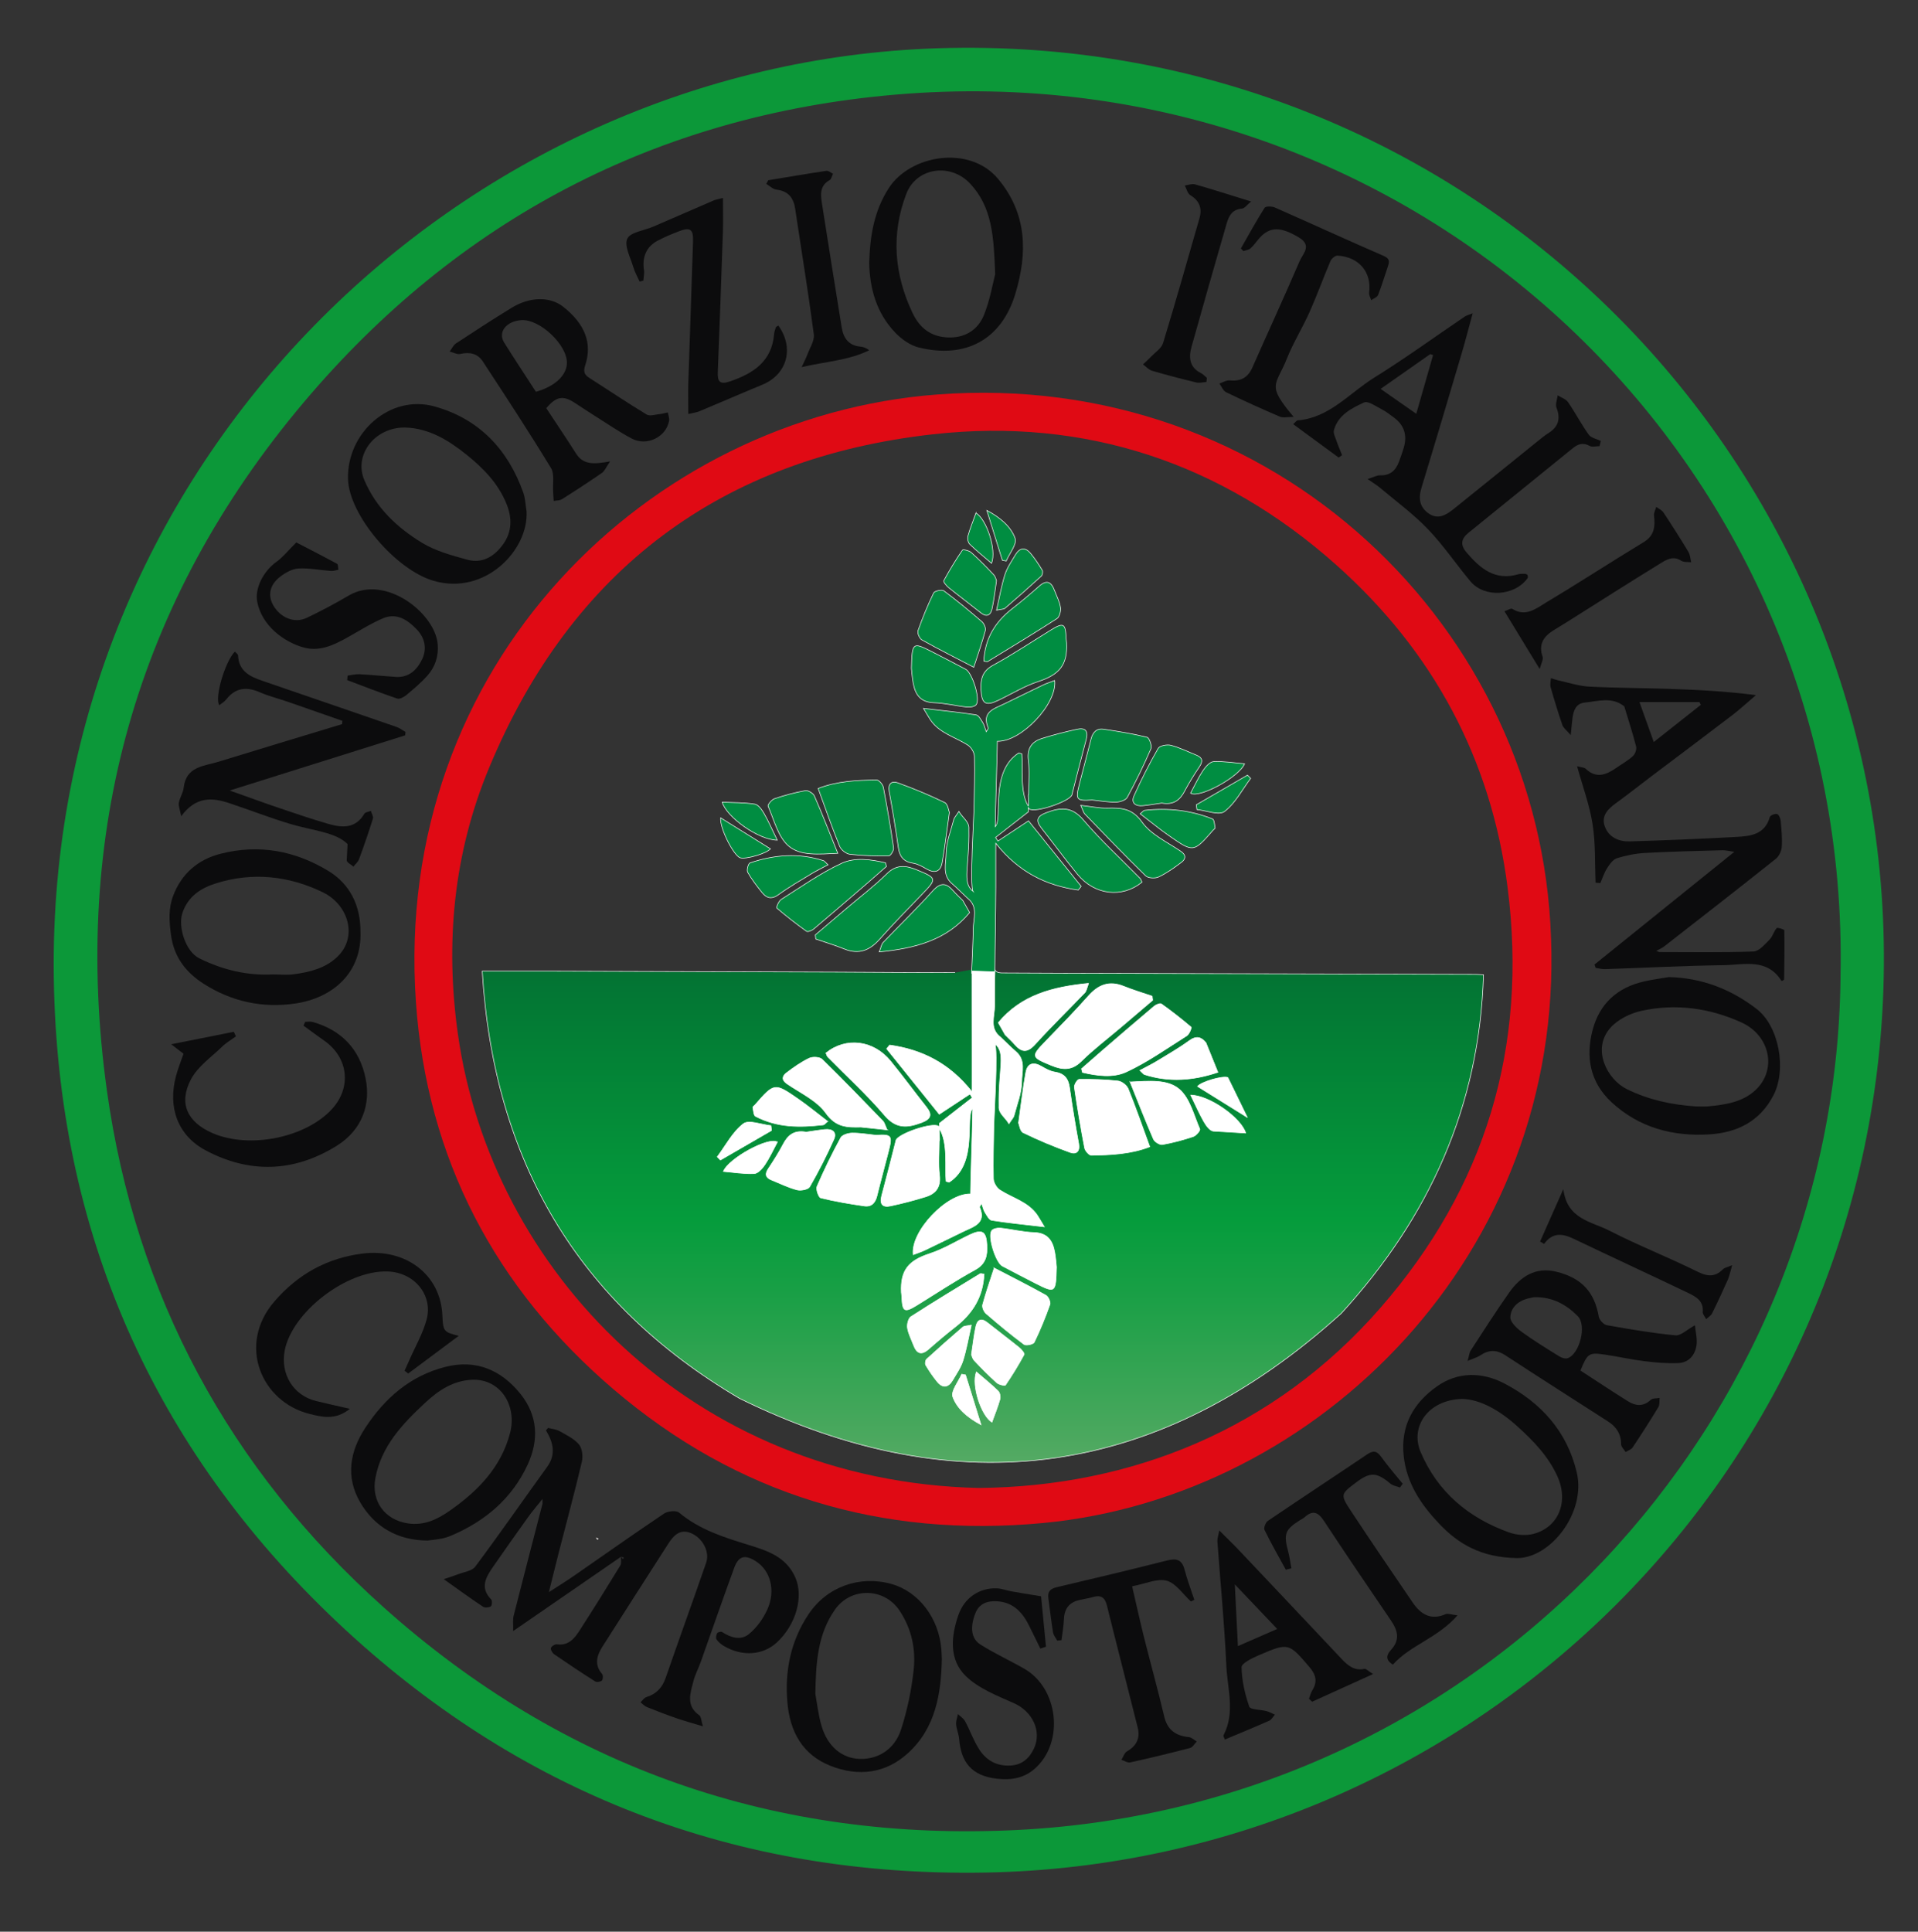 <svg xmlns="http://www.w3.org/2000/svg" xmlns:xlink="http://www.w3.org/1999/xlink" id="Livello_1" data-name="Livello 1" viewBox="0 0 836 841.89"><rect x="0" y="0" width="836" height="841.89" fill="#333333" stroke="none"/><defs><style>      .cls-1 {        fill: #e00a14;      }      .cls-2 {        fill: #0c0c0d;      }      .cls-3 {        fill: #edeae9;      }      .cls-4 {        fill: #fff;      }      .cls-5, .cls-6 {        fill: none;      }      .cls-7 {        clip-path: url(#clippath-1);      }      .cls-8 {        fill: #0c9839;      }      .cls-9 {        fill: #d9da0f;      }      .cls-10 {        clip-path: url(#clippath-3);      }      .cls-11 {        fill: url(#Sfumatura_senza_nome);      }      .cls-12 {        fill: #008d41;      }      .cls-13 {        clip-path: url(#clippath-2);      }      .cls-14 {        clip-path: url(#clippath);      }      .cls-6 {        stroke: #fff;        stroke-miterlimit: 10;        stroke-width: .25px;      }    </style><clipPath id="clippath"><rect class="cls-5" width="836" height="841.89"></rect></clipPath><clipPath id="clippath-1"><path class="cls-5" d="M416.33,423.91c-17.3.01-34.61-.17-51.91-.23-41.27-.15-82.55-.29-123.82-.41-9.76-.03-19.52,0-30.4,0,4.99,82.32,41.37,144.55,112.13,186.21,95.83,47.13,183.22,34.47,262.29-37.05,38.22-41.76,60.29-90.23,61.99-147.58-1.7-.08-2.68-.17-3.66-.18-52.94-.15-105.88-.29-158.82-.44-15.31-.04-30.62-.08-45.93-.17-.18,0-.36,0-.54,0-2.15.01-4.42.02-4.4-3.3l-16.93,3.16Z"></path></clipPath><linearGradient id="Sfumatura_senza_nome" data-name="Sfumatura senza nome" x1="0" y1="841.89" x2="1" y2="841.89" gradientTransform="translate(182813.82 637.36) rotate(-90) scale(216.64 -216.64)" gradientUnits="userSpaceOnUse"><stop offset="0" stop-color="#55aa64"></stop><stop offset=".06" stop-color="#4aa85e"></stop><stop offset=".35" stop-color="#189f45"></stop><stop offset=".49" stop-color="#059c3c"></stop><stop offset=".86" stop-color="#037e35"></stop><stop offset="1" stop-color="#037233"></stop></linearGradient><clipPath id="clippath-2"><rect class="cls-5" width="836" height="841.89"></rect></clipPath><clipPath id="clippath-3"><rect class="cls-5" width="836" height="841.89"></rect></clipPath></defs><g class="cls-14"><path class="cls-2" d="M270.66,678.49c-15.17,10.45-30.34,20.9-47,32.38.08-3.24-.19-5.05.22-6.68,4.12-16.23,8.35-32.44,12.54-48.65.11-.43.02-.92.02-2.24-2.37,2.98-4.39,5.3-6.17,7.79-5.2,7.25-10.34,14.53-15.42,21.86-3.12,4.49-5.73,9.05-.77,14.12.52.53.38,2.7-.12,3.02-.87.54-2.61.71-3.41.18-5.37-3.58-10.59-7.38-17.12-12.02,2.6-.89,4.33-1.4,5.99-2.06,2.66-1.06,6.29-1.46,7.77-3.45,10.67-14.31,20.84-28.98,31.3-43.45,3.89-5.38,2.71-10.58-.54-15.91.32-.35.64-.7.96-1.05,1.66.44,3.49.57,4.94,1.38,3.01,1.7,6.38,3.29,8.51,5.84,1.43,1.71,1.8,5.18,1.25,7.53-3.07,13.06-6.59,26.01-9.92,39.01-1.4,5.43-2.72,10.89-4.45,17.8,4.29-2.78,7.53-4.76,10.66-6.92,13.16-9.11,26.21-18.37,39.5-27.29,1.64-1.1,5.31-1.5,6.56-.46,8.9,7.44,19.58,10.8,30.32,14.1,8.31,2.56,16.39,5.17,20.37,14.15,3.68,8.32.45,20.47-8.03,28.34-6.05,5.61-15.07,6.27-23.08,1.57-1.24-.73-2.43-1.74-3.24-2.91-.41-.59-.13-1.96.31-2.69.27-.46,1.69-.8,2.14-.5,3.74,2.48,8.14,3.76,11.58.98,3.42-2.76,6.3-6.75,8.13-10.79,3.74-8.26,1.36-16.88-4.85-20.93-4.8-3.12-7.63-2.54-9.56,2.69-5.03,13.66-9.75,27.44-14.64,41.16-.99,2.79-2.45,5.46-3.17,8.31-1.32,5.23-3.4,10.69,2.55,14.86.86.6.86,2.44,1.6,4.82-4.6-1.39-8.05-2.32-11.42-3.49-4.36-1.51-8.68-3.16-12.96-4.88-1.06-.43-1.9-1.38-2.84-2.09.85-.78,1.58-1.97,2.57-2.28,4.33-1.34,6.92-4.09,8.41-8.38,5.8-16.76,11.85-33.44,17.65-50.2,1.63-4.72-1.47-10.78-6.72-12.93-4.61-1.89-7.45.99-9.77,4.62-9.56,14.96-19.2,29.87-28.7,44.86-2.42,3.82-3.74,7.85-.17,11.95.49.56.43,2.34-.08,2.85-.57.58-2.25.83-2.93.41-6.04-3.83-11.99-7.79-17.88-11.85-.79-.54-1.63-2-1.42-2.73.22-.75,1.78-1.72,2.61-1.6,5.09.71,7.68-2.59,9.95-6.12,6.01-9.34,11.89-18.75,17.68-28.23.6-.98.22-2.56.3-3.85.27.34.55.67.83,1,.15-.2.31-.39.46-.59l-1.31-.36Z"></path><path class="cls-2" d="M723.22,414.93c13.7,0,27.42.26,41.1-.24,2.41-.09,4.92-3.13,6.99-5.2,1.35-1.35,1.82-3.56,3.11-5,.35-.39,3.29.59,3.3.97.15,7.12.03,14.25-.07,21.38,0,.21-.48.41-.74.61-.17-.01-.43.04-.48-.04-6.28-9.92-16.25-6.89-25.09-6.76-17.28.25-34.56,1.15-51.84,1.73-1.32.04-2.66-.36-3.99-.55-.18-.48-.35-.96-.53-1.44,20.02-16.14,40.05-32.28,60.96-49.14-2.49-.34-3.85-.73-5.21-.69-11.24.32-22.48.56-33.7,1.18-4.15.23-8.35,1.07-12.31,2.32-1.73.55-3.18,2.67-4.27,4.39-1.25,1.96-1.95,4.26-2.9,6.41l-2.07-.15c-.37-8.52,0-17.16-1.32-25.53-1.3-8.3-4.29-16.33-6.75-25.23,1.93.53,3.12.5,3.73,1.08,4.67,4.49,9.04,2.63,13.43-.42,2.4-1.67,5-3.1,7.14-5.05.98-.89,1.74-2.94,1.43-4.17-1.46-5.77-3.32-11.44-5.04-17.15-.05-.16-.08-.36-.2-.45-5.34-4.22-11.33-2.16-17.1-1.6-3.86.37-4.96,3.42-5.39,6.76-.25,1.92-.4,3.84-.76,7.43-1.89-2.2-3.21-3.11-3.63-4.32-1.88-5.47-3.57-11.01-5.15-16.58-.34-1.2.06-2.62.13-3.94,1.12.35,2.23.78,3.37,1.03,4.42.96,8.82,2.43,13.28,2.67,11.59.61,23.22.59,34.83.98,12.37.42,24.74,1.03,37.88,2.74-3.52,2.99-6.91,6.14-10.57,8.93-11.72,8.96-23.54,17.79-35.31,26.68-5.01,3.79-9.93,7.71-15.02,11.38-3.62,2.61-6.68,5.64-4.94,10.32,1.74,4.68,6.1,6.57,10.8,6.44,15.5-.46,31.01-1.11,46.5-1.95,6.17-.34,12.45-1.02,14.58-8.65.21-.75,2.23-1.57,3.17-1.34.74.18,1.48,1.88,1.58,2.96.35,3.79.73,7.63.47,11.4-.12,1.81-1.21,4.07-2.61,5.19-16.13,12.84-32.39,25.5-48.65,38.17-1.01.79-2.26,1.27-3.4,1.9.42.19.84.37,1.26.56M714.59,305.98c2.22,6.2,4.09,11.4,6.24,17.41,7.6-6,14.05-11.09,20.5-16.19-.2-.41-.4-.81-.6-1.22h-26.15Z"></path><path class="cls-2" d="M697.23,194.44c-1.47,0-3.23.52-4.35-.1-2.83-1.56-5.05-.86-7.27.94-15.2,12.32-30.4,24.64-45.59,36.96-3.11,2.52-3.65,5.16-.85,8.47,5.99,7.05,12.48,12.56,22.67,9.56.92-.27,1.95-.18,2.93-.18.3,0,.6.23.99.39.06.43.36,1.07.16,1.36-5.55,7.97-18.86,8.88-25,1.53-6.28-7.52-11.8-15.74-18.56-22.78-6.35-6.62-13.87-12.12-20.92-18.06-1.32-1.11-2.83-2-5.34-3.75,2.6-.81,4.03-1.67,5.43-1.62,4.33.15,6.77-2.07,8.2-5.82.77-2.01,1.47-4.04,2.09-6.1q2.52-8.33-4.35-13.32c-1.61-1.17-3.17-2.48-4.93-3.37-2.62-1.32-6.17-3.98-7.98-3.14-5.45,2.5-11.29,5.42-13.13,12.02-.37,1.33.55,3.09,1.06,4.59.74,2.15,1.64,4.23,2.48,6.35-.5.35-.99.7-1.49,1.05-6.5-4.78-13.01-9.55-19.82-14.56,1.01-.87,1.46-1.6,1.96-1.64,13.89-1.16,22.51-11.89,33.28-18.58,13.5-8.39,26.39-17.76,39.56-26.68.62-.42,1.41-.59,3.44-1.41-1.79,6.52-3.19,12.05-4.81,17.51-5.78,19.52-11.56,39.04-17.51,58.52-1.45,4.74-.79,8.63,3.37,11.36,3.85,2.53,7.32.56,10.37-1.88,12.44-9.97,24.81-20.02,37.22-30.03,1.42-1.15,2.84-2.31,4.39-3.28,4.36-2.72,5.36-6.25,3.5-11.07-.58-1.51.3-3.57.51-5.38,1.54.97,3.58,1.6,4.53,2.98,3.18,4.6,5.76,9.62,9.02,14.16,1.03,1.43,3.47,1.86,5.26,2.74-.18.75-.37,1.5-.55,2.25M601.77,169.49c5.49,3.84,10.08,7.04,15.54,10.85,2.66-9.28,4.99-17.43,7.33-25.59l-1.23-.42c-6.96,4.88-13.92,9.75-21.63,15.15"></path><path class="cls-2" d="M238.1,177.9c4.3,6.54,8.75,13.09,12.98,19.78,3.29,5.2,8.22,4.57,14.86,3.4-1.77,2.55-2.38,4.21-3.58,5.03-5.72,3.96-11.56,7.76-17.45,11.47-.97.61-2.38.52-3.58.75-.08-1.35-.14-2.7-.24-4.05-.24-3.48.67-7.67-.94-10.31-9.57-15.71-19.66-31.12-29.75-46.51-2.21-3.37-5.69-4.16-9.74-3.2-1.39.33-3.1-.67-4.66-1.05.91-1.21,1.59-2.78,2.78-3.56,8.02-5.28,16.07-10.52,24.27-15.53,8-4.89,16.79-4.91,22.45-.42,9.45,7.49,12.78,15.86,9.55,25.6-.99,2.98-.11,4.19,2.1,5.59,8.25,5.25,16.35,10.73,24.72,15.78,1.36.82,3.77,0,5.68-.2,1.19-.12,2.36-.48,3.54-.73.2,1.26.76,2.58.53,3.76-1.34,7.01-9.7,11.11-16.23,7.66-5.56-2.94-10.76-6.54-16.1-9.89-2.95-1.85-5.84-3.79-8.76-5.69-5.13-3.35-8.08-2.84-12.44,2.34M233.59,170.75c8.36-2.37,13.43-7.19,13.51-12.58.12-7.89-11.84-19.16-19.79-18.65-6.63.43-10.42,5.21-7.57,9.77,4.54,7.26,9.27,14.39,13.85,21.46"></path><path class="cls-2" d="M688.87,597.32c7.06,4.58,13.8,9.09,20.69,13.38,3.32,2.07,6.71,2.46,9.97-.61.82-.77,2.55-.58,3.86-.84-.16,1.35.08,2.96-.56,4.02-3.6,5.94-7.35,11.8-11.21,17.57-.62.93-2.03,1.35-3.07,2-.69-1.14-1.98-2.29-1.97-3.43.02-4.48-2.12-7.59-5.65-9.87-14.89-9.61-29.88-19.08-44.7-28.81-3.9-2.56-7.26-2.53-10.99-.03-1.32.89-2.95,1.32-5.55,2.42.69-2.42.75-3.61,1.32-4.48,5.49-8.43,10.9-16.93,16.69-25.16,4.99-7.1,11.56-11.5,20.79-9.2,11,2.74,16.52,8.92,18.37,19.57.25,1.44,2.12,3.45,3.51,3.7,9.93,1.77,19.91,3.46,29.94,4.43,2.3.22,4.89-2.44,8.47-4.39.25,2.81,1.09,5.9.66,8.81-.63,4.26-3.41,7.49-7.93,7.67-4.89.2-9.85-.22-14.72-.82-5.73-.7-11.38-2-17.09-2.84-7.17-1.06-7.73-.65-10.82,6.9M668.75,565.35c-.69.14-1.82.31-2.92.6-4.25,1.12-7.38,4.02-7.52,8.14-.07,2.08,2.74,4.76,4.87,6.31,5.32,3.88,10.95,7.32,16.55,10.79,1,.62,2.62,1.11,3.62.74,5.18-1.91,8.35-14.27,4.36-18.31-4.96-5.02-10.99-8.44-18.94-8.27"></path><path class="cls-2" d="M378.87,114.4c.34-11.81,2.18-22.46,8.42-32.27,9.33-14.66,35.27-19.08,47.72-4.2,12.82,15.32,12.85,32.54,7.55,50.12-6.02,20-21.7,28.42-42.1,23.39-3.67-.91-7.36-3.5-10.06-6.27-8.4-8.65-11.36-19.55-11.54-30.77M433.77,119.48c-.62-16.46-1.27-29.22-11.01-39.55-8.51-9.01-23.34-6.96-27.74,4.59-6.7,17.58-5.3,34.94,2.75,51.92,3.07,6.48,7.92,10.19,14.94,10.61,7.54.46,13.51-3.04,16.23-9.9,2.63-6.63,3.83-13.83,4.83-17.67"></path><path class="cls-2" d="M151.5,367.89c-4.97-5.14-15.22-5.91-24.5-8.65-9.18-2.71-18.11-6.25-27.21-9.25-7.31-2.41-14.41-2.97-20.81,5.75-.58-3.06-1.28-4.56-1.03-5.88.42-2.25,1.87-4.33,2.12-6.57,1.04-9.32,8.85-9.36,15.18-11.31,17.94-5.53,35.91-10.94,53.87-16.39.03-.48.06-.96.09-1.44-7.76-2.71-15.51-5.44-23.27-8.13-4.25-1.47-8.65-2.55-12.75-4.34-5.8-2.53-10.58-1.94-14.61,3.18-.78.99-1.97,1.66-2.97,2.48-2.24-2.94,2.45-19.01,6.77-23.36.5.59,1.37,1.15,1.4,1.74.29,6.81,5.17,9.14,10.55,10.98,19.54,6.72,39.09,13.4,58.62,20.16,1.35.47,2.53,1.43,3.8,2.16-.05.49-.1.97-.15,1.46-25,7.86-50,15.72-76.48,24.05,8.05,2.85,14.87,5.35,21.75,7.68,7.03,2.38,14.06,4.79,21.18,6.85,6,1.73,11.86,2.2,15.74-4.39.43-.73,1.89-.86,2.87-1.27.32,1.14,1.18,2.44.88,3.38-1.85,5.93-3.88,11.82-6.03,17.65-.45,1.23-1.64,2.2-2.49,3.28-.98-1.03-3.12-1.74-2.88-3.12"></path><path class="cls-2" d="M157.12,406.06c.63,17.98-12.16,28.89-28.34,31.29-14.4,2.14-27.99-.88-40.05-8.62-7.41-4.76-12.87-11.3-14.2-21.25-.81-6.06-1.14-11.59.95-17.08,3.66-9.64,10.84-15.83,20.74-18.33,16.67-4.23,32.41-1.32,46.99,7.57,9.27,5.65,13.96,14.98,13.9,26.43M119.01,424.68c2.99,0,6.02.32,8.96-.06,6.97-.91,13.85-2.6,19.07-7.62,9.06-8.71,4.79-22.67-6.22-28.06-14.73-7.21-30.7-9.02-46.76-3.93-6.62,2.1-12.16,5.7-14.57,12.95-1.94,5.86,1.3,16.73,7.43,19.74,10.21,5.02,20.77,7.56,32.08,6.98"></path><path class="cls-2" d="M727.37,425.84c14.39.34,26.98,5.23,38.19,13.8,9.96,7.61,13.27,26.59,7.38,37.85-5.97,11.38-15.94,16.16-27.86,16.9-15.94.99-30.75-2.92-42.75-14.09-9.25-8.62-11.27-19.62-8.14-31.46,3.01-11.36,10.68-18.37,22.14-21.04,3.63-.85,7.35-1.32,11.03-1.96M739.09,482.2c1.81,0,3.63.15,5.43-.02,7.47-.72,15.03-1.79,20.69-7.13,9.45-8.91,6.31-23.8-6.23-29.47-13.89-6.29-28.57-8.29-43.48-5.04-4.88,1.06-10.31,3.74-13.56,7.39-8.32,9.35-1.38,22.51,7.03,26.68,9.52,4.73,19.6,6.89,30.13,7.59"></path><path class="cls-2" d="M229.51,222.89c.95,16.72-17.96,36.76-40.47,30.26-16.67-4.82-36.88-28.72-37.35-44.29-.61-20.27,18.32-37.15,37.74-31.71,19.4,5.43,31.92,18.69,38.63,37.48.93,2.59.99,5.5,1.46,8.26M176.56,186.33c-13.18-.16-22.45,11.86-17.76,22.92,5.14,12.12,14.33,20.74,25.17,27.33,5.91,3.59,12.98,5.51,19.75,7.36,6.67,1.82,11.92-1.56,15.67-6.87,3.85-5.45,3.86-11.39,1.35-17.54-3.63-8.92-10.15-15.55-17.4-21.36-7.79-6.24-16.26-11.54-26.8-11.84"></path><path class="cls-2" d="M186.3,671.41c-12.81-.07-23-5.77-29.37-16.77-6.3-10.88-4.5-22.02,2.29-32.35,8.46-12.89,19.5-22.59,34.72-26.52,13.52-3.49,24.58,1.31,33,11.84,7.48,9.36,8.01,20.01,3.04,30.75-6.85,14.78-18.49,24.59-33.28,30.89-1.36.58-2.8,1.03-4.25,1.32-1.95.39-3.95.55-6.14.84M205.86,601.33c-8.29.35-14.72,4.6-20.52,10.01-9.86,9.2-19.11,18.84-21.72,32.85-1.87,10.04,4.01,18.16,14.07,19.73,7.11,1.11,12.91-1.7,18.42-5.56,12.23-8.57,22.32-18.88,26.22-33.83,3.11-11.89-4.15-23.61-16.47-23.2"></path><path class="cls-2" d="M661.37,679.06c-15.95-.22-25.87-6.3-34.12-15.03-7.81-8.25-14.12-17.48-15.42-29.44-1.43-13.24,4.24-23.09,14.41-30.31,9.16-6.52,19.77-6.38,29.41-1.35,15.89,8.29,27.34,20.76,31.61,38.77,4.15,17.51-11.38,37.3-25.89,37.36M637.22,609.69c-14.71.44-22.72,12.04-18.01,23.15,7.41,17.46,20.89,28.68,38.47,35.01,3.25,1.17,7.37,1.53,10.67.67,11.04-2.88,15.45-14.05,10.49-25.06-3.98-8.82-10.55-15.57-17.58-21.91-7.56-6.83-16.08-11.7-24.05-11.87"></path><path class="cls-2" d="M410.53,722.94c-.33,15.29-2.72,30.08-14.65,41.03-9.83,9.03-21.77,10.42-33.87,5.64-12.18-4.81-17.72-14.87-18.81-27.64-1.18-13.82,1.45-26.76,9.17-38.37,8.03-12.06,22.28-17.13,36.15-13.27,11.92,3.32,20.75,14.9,21.8,28.63.1,1.32.14,2.65.2,3.97M355.39,738.27c.68,3.62,1.22,8.96,2.72,14.02,2.66,8.94,8.92,14.02,16.53,14.29,7.99.28,15.26-4.08,18.09-12.78,2.74-8.44,4.58-17.32,5.52-26.14.96-9.02-.94-17.85-6.15-25.7-6.68-10.06-21.19-10.35-28.14-.48-7.47,10.61-8.35,22.79-8.57,36.8"></path><path class="cls-2" d="M339.25,141.88c7.08,9.84,3.81,21.36-6.99,25.8-9.15,3.76-18.22,7.73-27.36,11.54-1.35.56-2.86.73-4.89,1.22,0-4.89-.12-9.47.02-14.04.65-20.45,1.43-40.9,2.04-61.36.16-5.24-1.29-6.12-6.34-4.17-3.08,1.19-6.15,2.48-9.07,4.02-4.92,2.59-6.83,7.11-5.97,12.85.22,1.48-.17,3.04-.28,4.57-.54.14-1.08.27-1.62.41-.92-2.07-2.09-4.06-2.72-6.22-1.23-4.19-4.07-9.33-2.66-12.45,1.3-2.86,7.33-3.55,11.26-5.25,8.79-3.8,17.55-7.64,26.35-11.42,1-.43,2.12-.59,4.09-1.12,0,5.28.14,10.01-.02,14.73-.68,20.35-1.41,40.7-2.22,61.05-.17,4.23.76,5.75,5.41,4.15,10.22-3.51,18.17-8.76,19.14-20.69.08-.97.44-1.92.76-2.85.08-.24.49-.37,1.08-.77"></path><path class="cls-2" d="M570.54,740.38c.49-1.26.78-2.65,1.49-3.77,2.33-3.69,1.48-6.8-1.18-9.93-9.16-10.74-9.17-10.87-22.32-5.21-2.81,1.21-7.4,3.45-7.37,5.16.1,5.79,1.45,11.71,3.37,17.21.47,1.34,4.94,1.22,7.53,1.92,1.26.34,2.42,1.01,3.63,1.54-.81.9-1.45,2.18-2.46,2.63-6.33,2.81-12.75,5.43-19.36,8.21-.24-.74-.77-1.51-.57-1.89,5.18-9.91,1.67-20.25,1.22-30.32-.81-18.08-2.59-36.11-3.9-54.17-.08-1.18.39-2.39.82-4.74,3.3,3.3,5.89,5.76,8.34,8.35,14.91,15.75,29.81,31.52,44.68,47.32,2.82,3,5.64,5.63,10.28,4.65.66-.14,1.56.9,3.74,2.26-9.6,4.35-18.08,8.21-26.57,12.06-.45-.42-.9-.84-1.35-1.26M538.22,690.52c.48,9.6.9,17.92,1.35,26.9,6.04-2.64,10.96-4.78,17.13-7.48-6.2-6.52-11.89-12.49-18.48-19.42"></path><path class="cls-2" d="M133.05,445.35c1.06,0,2.19-.24,3.17.04,12.63,3.53,20.54,11.89,23.13,24.57,2.28,11.2-1.33,22.42-12.65,29.45-18.74,11.63-38.11,12.06-57.13,1.91-12.09-6.45-16.56-18.73-12.83-32.47.86-3.18,2.1-6.25,3.25-9.61-1.33-1.02-2.6-2-5.37-4.12,9.99-1.99,18.65-3.71,27.3-5.43.3.66.61,1.33.91,1.99-1.97,1.44-4.14,2.67-5.87,4.35-4.78,4.65-10.77,8.75-13.74,14.4-5.51,10.45-1.54,18.66,9.4,23.41,16.1,6.99,40.63,2.04,52.1-10.51,8.62-9.43,7.12-22.44-3.41-29.79-3.05-2.13-6.03-4.37-9.04-6.56.26-.54.52-1.09.78-1.64"></path><path class="cls-2" d="M563.87,181.69c-2.77,0-4.61.51-5.98-.08-7.9-3.38-15.73-6.93-23.47-10.67-1.28-.62-1.97-2.49-2.93-3.78,1.5-.49,3.05-1.5,4.49-1.36,4.74.46,7.92-1.15,9.89-5.61,6.83-15.48,13.92-30.85,20.6-46.39,1.34-3.12,5.54-6.74-.17-10.21-7.91-4.81-12.78-4.94-17.28.11-1.32,1.49-2.45,3.18-3.91,4.51-.77.71-2.07.84-3.12,1.24-.37-.39-.74-.78-1.12-1.17,3.39-5.93,6.67-11.94,10.32-17.71.46-.72,3.12-.73,4.37-.18,15.81,6.96,31.51,14.19,47.36,21.06,2.56,1.11,2.86,2.2,2.1,4.42-1.45,4.23-2.71,8.53-4.35,12.68-.4,1-1.97,1.54-3,2.29-.32-1.1-1.05-2.26-.91-3.3,1.19-8.86-4.39-15.6-13.79-16.13-1-.06-2.61,1.3-3.06,2.37-3.15,7.37-5.85,14.92-9.11,22.23-3.07,6.87-7.11,13.33-9.89,20.3-4.82,12.05-9.07,11.1,2.96,25.39"></path><path class="cls-2" d="M560.46,684.15c-3.15-5.77-6.42-11.48-9.3-17.38-.44-.9.49-3.27,1.48-3.94,14.35-9.74,28.85-19.24,43.23-28.95,2.65-1.79,4.23-1.62,6.13,1.03,2.92,4.07,6.24,7.85,9.39,11.75-.4.55-.79,1.1-1.19,1.64-1.4-.54-3.06-.77-4.15-1.68-5.96-5.01-8.78-5.19-14.9-.58-6.89,5.2-7.06,5.31-2.1,12.81,8.77,13.28,17.72,26.43,26.69,39.57,3.49,5.11,7.93,7.91,14.39,5.06.94-.41,2.34.2,5.17.53-8.7,9.94-20.63,13-28.17,21.47-3.75-2.24-2.52-4.57-.81-6.44,4.07-4.46,2.88-8.52-.13-12.92-9.82-14.39-19.59-28.81-29.18-43.36-2.48-3.77-4.85-4.68-8.34-1.55-.6.55-1.38.9-2.08,1.34-6.5,4.11-7.16,5.99-5.13,13.59.64,2.4.96,4.9,1.42,7.35-.81.21-1.62.43-2.44.65"></path><path class="cls-2" d="M152.49,614c-6.31,5.17-12.41,3.51-17.65,2.2-20.98-5.27-31.53-30.12-15.24-48.99,10.37-12.01,23.03-18.9,38.33-20.86,18.59-2.38,34.26,8.87,34.91,27.28.24,6.62.76,7.01,7.12,8.56-7.82,5.83-14.93,11.13-22.03,16.43-.53-.4-1.06-.81-1.59-1.22.7-1.56,1.42-3.11,2.1-4.67,2.57-5.88,5.89-11.56,7.52-17.69,2.8-10.5-5.23-20.54-17.09-20.9-17.93-.55-41.56,17.77-44.77,34.42-1.97,10.25,3.67,19.59,13.7,22.06,4.44,1.09,8.9,2.05,14.68,3.38"></path><path class="cls-2" d="M493.46,691.36c1.84,7.92,3.38,15.01,5.14,22.05,2.9,11.57,6.11,23.06,8.84,34.66,1.41,5.99,5.1,8.44,10.82,9.03,1.17.12,2.25,1.24,3.37,1.9-.97.97-1.79,2.53-2.94,2.83-8.65,2.26-17.34,4.35-26.07,6.28-1.13.25-2.54-.73-3.82-1.14.79-1.25,1.28-3.02,2.41-3.67,4.21-2.4,5.82-5.83,4.68-10.4-4.43-17.72-9.02-35.4-13.4-53.12-.86-3.46-2.5-4.77-5.98-3.77-2.05.59-4.18.88-6.26,1.38-4.55,1.08-6.41,4.12-6.55,8.67-.1,2.94-.68,5.86-1.05,8.79l-1.85.17c-.63-1.2-1.62-2.35-1.83-3.63-.8-4.9-1.3-9.85-2.02-14.77-.42-2.89.79-4.19,3.58-4.85,16.08-3.79,32.16-7.62,48.18-11.67,4.09-1.03,6.47-.4,7.61,4.01,1.15,4.46,2.82,8.78,4.26,13.16l-1.51.69c-3.47-3.16-6.49-7.92-10.52-9.03-4.11-1.14-9.21,1.32-15.11,2.43"></path><path class="cls-2" d="M151.53,294.45c1.73-.22,3.48-.69,5.19-.6,5.26.28,10.5.82,15.76,1.17,5.82.39,9.37-3.18,11.56-7.79,2.17-4.57,1.12-9.24-2.41-12.94-3.97-4.16-8.77-7.31-14.64-4.84-5.62,2.38-10.82,5.77-16.2,8.73-5.75,3.17-11.68,5.86-18.43,4.01-8.41-2.31-18.19-9.35-20.24-19.87-1.15-5.89,2.67-13.41,8.46-17.53,2.79-1.99,4.98-4.83,8.56-8.38,4.81,2.49,11.34,5.82,17.77,9.31.51.28.41,1.68.59,2.57-1.07.2-2.15.63-3.2.55-4.75-.34-9.51-1.34-14.22-1.07-2.72.15-5.66,1.81-7.93,3.55-4.69,3.59-5.54,8.26-2.95,12.66,3.12,5.3,9.21,7.8,14.39,5.34,6.28-2.98,12.44-6.26,18.43-9.78,15.92-9.35,37.58,7.65,38.76,21.2.46,5.28-1.12,9.96-4.56,13.8-2.75,3.08-5.97,5.77-9.16,8.42-1.05.88-2.91,1.85-3.96,1.49-7.32-2.49-14.53-5.32-21.78-8.04.07-.65.13-1.3.2-1.95"></path><path class="cls-2" d="M453.78,695.7c.63,6.55,1.38,14.27,2.13,21.98-.82.28-1.63.55-2.45.83-1.56-3.18-3.15-6.35-4.68-9.54-2.89-6.02-6.95-10.64-14.11-11.08-4.19-.26-7.86.87-9.58,5.32-2.3,5.97-1.86,10.93,2.28,13.55,6.14,3.88,12.79,6.91,19.1,10.53,14.81,8.49,17.49,31.72,4.9,43.26-4.74,4.35-10.35,5.43-17.03,4.64-10.8-1.27-15.46-7.14-16.28-17.3-.17-2.14-1.13-4.21-1.31-6.35-.12-1.47.49-2.99.78-4.49,1.06,1.02,2.46,1.87,3.12,3.1,2.18,4.06,3.71,8.5,6.2,12.35,3.02,4.67,7.5,7.25,13.41,6.98,5.15-.23,8.31-3.04,10.37-7.35,3.63-7.62-.67-16.28-8.65-19.82-7.38-3.27-15.47-6.42-21.06-11.87-7.33-7.14-6.41-17.29-3.19-26.55,2.65-7.62,9.23-11.92,16.75-11.65,2.11.08,4.19.92,6.3,1.3,3.83.69,7.67,1.29,13,2.17"></path><path class="cls-2" d="M525.84,166.49c-1.5.09-3.08.53-4.47.19-6.43-1.55-12.85-3.22-19.2-5.08-1.47-.43-2.65-1.83-3.96-2.78,1.14-1.09,2.33-2.13,3.41-3.28,1.86-1.96,4.62-3.69,5.33-6.03,5.51-18.04,10.63-36.21,15.85-54.34,1.25-4.35.06-7.65-3.98-10.11-1.21-.74-1.63-2.76-2.41-4.2,1.49-.2,3.12-.89,4.45-.51,7.85,2.24,15.62,4.73,24.47,7.47-1.74,1.4-2.81,3-4,3.09-4.14.33-5.67,3.04-6.63,6.36-5.17,17.96-10.34,35.92-15.36,53.92-1.29,4.62-.88,8.94,4.18,11.45.95.47,1.69,1.37,2.53,2.07-.07.59-.14,1.19-.21,1.78"></path><path class="cls-2" d="M334.82,78.56c8.45-1.39,16.9-2.84,25.37-4.1.88-.13,1.92.8,2.89,1.24-.47.96-.69,2.38-1.46,2.8-4.32,2.36-3.97,6.26-3.38,10.05,2.8,18.05,5.74,36.09,8.63,54.13.76,4.74,3.06,7.94,8.22,8.4,1.23.11,2.44.53,3.77,1.57-8.87,4.41-18.68,4.86-29.45,7.35,1.13-2.45,1.9-3.87,2.45-5.36,1.08-2.97,3.23-6.14,2.86-8.95-2.4-18.25-5.4-36.42-8.11-54.63-.73-4.9-3.05-7.81-8.22-8.43-1.54-.18-2.93-1.62-4.39-2.49.27-.52.55-1.05.83-1.57"></path><path class="cls-2" d="M671.12,291.61c-5.58-9.15-10.29-16.88-15.37-25.21,1.31-.42,2.81-1.43,3.44-1.03,5.92,3.73,10.5-.28,14.86-2.88,14.26-8.51,28.17-17.6,42.38-26.21,4.76-2.88,5.05-6.86,4.51-11.58-.13-1.21.62-2.52.97-3.78,1.06.8,2.44,1.38,3.13,2.42,3.75,5.66,7.4,11.39,10.9,17.2.77,1.28.82,2.99,1.21,4.5-1.46-.19-3.23.09-4.33-.64-3.59-2.38-6.6-.39-9.27,1.25-13.55,8.31-26.94,16.88-40.39,25.35-2.09,1.32-4.24,2.56-6.32,3.89-4.2,2.7-6.28,6.14-4.46,11.36.4,1.15-.61,2.79-1.27,5.35"></path><path class="cls-3" d="M259.63,670.11c.43.14.86.29,1.29.43-.16.19-.33.38-.49.57-.26-.35-.52-.69-.78-1.04,0,0-.02.04-.02.04"></path><path class="cls-2" d="M671.28,541.09c2.99-6.6,6.59-15.03,10.13-22.84,1.6,13.16,12.28,14.11,19.92,18.03,12.59,6.46,25.83,11.65,38.52,17.93,4.38,2.17,7.62,2.46,11.1-1.01.72-.72,1.98-.91,4.04-1.8-.57,2.09-1.33,5.12-1.81,6.18-2.23,4.95-4.49,9.9-6.9,14.77-.51,1.04-1.72,1.73-2.61,2.58-.53-1.06-1.58-2.18-1.49-3.18.42-4.68-2.89-6.58-6.14-8.14-16.68-8-33.48-15.75-50.17-23.73-4.88-2.33-9.19-2.83-12.83,2.25-.59-.34-1.19-.68-1.78-1.03"></path><path class="cls-9" d="M424.17,451.28c.24,1.06.47,2.11.71,3.17"></path><path class="cls-9" d="M522.96,486.99c-.43-.41-.86-.82-1.29-1.23.43.41.86.82,1.29,1.23"></path></g><g class="cls-7"><rect class="cls-11" x="210.21" y="420.75" width="436.41" height="235.85"></rect></g><g class="cls-13"><path class="cls-6" d="M433.26,420.75c-.02,3.6,2.65,3.28,4.94,3.29,15.31.09,30.62.13,45.93.17,52.94.15,105.88.29,158.82.44.98,0,1.96.09,3.66.18-1.69,57.35-23.76,105.82-61.99,147.58-79.07,71.52-166.46,84.18-262.3,37.05-70.75-41.66-107.14-103.88-112.13-186.21,10.88,0,20.64-.02,30.4,0,41.27.13,82.55.26,123.82.41,17.3.06,34.61.24,51.91.24"></path><path class="cls-12" d="M448.62,352.57c2.6,1.83,17.58-3.2,18.61-6.16.11-.31.15-.65.23-.97,1.98-7.71,3.9-15.44,5.98-23.13.99-3.65-.33-5.28-3.91-4.5-5.16,1.12-10.31,2.43-15.35,4.02-4.46,1.4-6.59,4.3-5.96,9.46.6,4.88.13,9.88.13,14.83-.51.01.33,5.14-.18,5.15-3.64-5.89-2.29-16.85-2.76-22.71-.45-.14-.91-.27-1.36-.41-12.83,8.24-6.79,28.49-10.27,32.18,0-5.4.94-32.47.94-37.26,10.37.32,26.19-16.35,24.98-26.49-1.75.67-3.45,1.2-5.03,1.95-5.68,2.71-11.31,5.51-16.98,8.24-4.43,2.14-9.96,3.51-6.94,10.55.07.17-.28.53-.88,1.59-.6-1.67-.83-2.89-1.45-3.87-.83-1.31-1.82-3.29-2.98-3.48-7.1-1.12-14.26-1.82-22.93-2.84,1.52,2.52,2.22,3.8,3.02,4.99,3.97,5.92,10.87,7.48,16.39,11.09,1.43.93,2.75,3.19,2.8,4.87.2,7.64-.08,15.3-.18,22.95-.03,2.49-1.93,33.75-.43,35.88-4.97-4.01-1.5-10.76-1.81-27.13.31-3.25-2.72-4.85-4.34-7.73-1.37,2.11-2.03,2.73-2.22,3.48-1.26,4.91-3.31,9.84-3.35,14.77-.03,4.29-1.83,9.41,2.46,13.13,2.35,2.03,4.53,4.25,6.79,6.39,5.01,3.83,2.49,9.05,2.56,13.79-.01,3.31-.57,15.61-.73,18.92l10.17-.58c.05-10.65.37-26.1.4-36.75.02-5.83,0-11.67,0-19.25,9.93,12.59,21.99,18.42,35.93,20.38l1.29-1.63c-7.65-9.51-15.3-19.02-22.96-28.54-4.96,3.28-9.15,6.04-13.33,8.8-.35-.52-.69-1.04-1.03-1.57,4.67-3.64,9.34-7.29,14.33-11.17-.02-.54-.07-1.46-.09-2.07.05.3.17.65.42.82"></path><path class="cls-6" d="M448.62,352.57c2.6,1.83,17.58-3.2,18.61-6.16.11-.31.15-.65.23-.97,1.98-7.71,3.9-15.44,5.98-23.13.99-3.65-.33-5.28-3.91-4.5-5.16,1.12-10.31,2.43-15.35,4.02-4.46,1.4-6.59,4.3-5.96,9.46.6,4.88.13,9.88.13,14.83-.51.01.33,5.14-.18,5.15-3.64-5.89-2.29-16.85-2.76-22.71-.45-.14-.91-.27-1.36-.41-12.83,8.24-6.79,28.49-10.27,32.18,0-5.4.94-32.47.94-37.26,10.37.32,26.19-16.35,24.98-26.49-1.75.67-3.45,1.2-5.03,1.95-5.68,2.71-11.31,5.51-16.98,8.24-4.43,2.14-9.96,3.51-6.94,10.55.07.17-.28.53-.88,1.59-.6-1.67-.83-2.89-1.45-3.87-.83-1.31-1.82-3.29-2.98-3.48-7.1-1.12-14.26-1.82-22.93-2.84,1.52,2.52,2.22,3.8,3.02,4.99,3.97,5.92,10.87,7.48,16.39,11.09,1.43.93,2.75,3.19,2.8,4.87.2,7.64-.08,15.3-.18,22.95-.03,2.49-1.93,33.75-.43,35.88-4.97-4.01-1.5-10.76-1.81-27.13.31-3.25-2.72-4.85-4.34-7.73-1.37,2.11-2.03,2.73-2.22,3.48-1.26,4.91-3.31,9.84-3.35,14.77-.03,4.29-1.83,9.41,2.46,13.13,2.35,2.03,4.53,4.25,6.79,6.39,5.01,3.83,2.49,9.05,2.56,13.79-.01,3.31-.57,15.61-.73,18.92l10.17-.58c.05-10.65.37-26.1.4-36.75.02-5.83,0-11.67,0-19.25,9.93,12.59,21.99,18.42,35.93,20.38l1.29-1.63c-7.65-9.51-15.3-19.02-22.96-28.54-4.96,3.28-9.15,6.04-13.33,8.8-.35-.52-.69-1.04-1.03-1.57,4.67-3.64,9.34-7.29,14.33-11.17-.02-.54-.07-1.46-.09-2.07.05.3.17.65.42.82Z"></path><path class="cls-12" d="M399.45,379.04c-4.78-1.95-8.79-2.31-12.97,1.82-5.4,5.32-11.49,9.93-17.28,14.85-4.61,3.92-9.23,7.84-13.84,11.76l.22,1.8c4.15,1.43,8.38,2.68,12.45,4.33,6.32,2.55,11.04.64,15.39-4.26,5.92-6.67,12.17-13.05,18.37-19.46,6.72-6.94,6.65-7.16-2.32-10.83"></path><path class="cls-6" d="M399.45,379.04c-4.78-1.95-8.79-2.31-12.97,1.82-5.4,5.32-11.49,9.93-17.28,14.85-4.61,3.92-9.23,7.84-13.84,11.76l.22,1.8c4.15,1.43,8.38,2.68,12.45,4.33,6.32,2.55,11.04.64,15.39-4.26,5.92-6.67,12.17-13.05,18.37-19.46,6.72-6.94,6.65-7.16-2.32-10.83Z"></path><path class="cls-12" d="M385.02,343.12c-.24-1.26-1.94-3.21-2.94-3.2-8.57.12-17.16.5-25.48,3.71,3.29,8.98,6.13,17.2,9.4,25.26.63,1.55,2.84,3.26,4.49,3.44,5.6.63,11.28.76,16.92.69.75-.01,2.23-2.37,2.08-3.46-1.28-8.85-2.77-17.67-4.46-26.44"></path><path class="cls-6" d="M385.02,343.12c-.24-1.26-1.94-3.21-2.94-3.2-8.57.12-17.16.5-25.48,3.71,3.29,8.98,6.13,17.2,9.4,25.26.63,1.55,2.84,3.26,4.49,3.44,5.6.63,11.28.76,16.92.69.75-.01,2.23-2.37,2.08-3.46-1.28-8.85-2.77-17.67-4.46-26.44Z"></path><path class="cls-12" d="M496.96,382.82c-8.3-8.47-17.12-16.49-24.78-25.5-5.07-5.96-9.95-5.46-16.1-3.15-4.11,1.55-4.8,3.41-2.06,6.86,5.25,6.61,10.21,13.44,15.56,19.96,7.47,9.12,19.45,10.57,28.17,3.51-.24-.53-.37-1.25-.79-1.68"></path><path class="cls-6" d="M496.96,382.82c-8.3-8.47-17.12-16.49-24.78-25.5-5.07-5.96-9.95-5.46-16.1-3.15-4.11,1.55-4.8,3.41-2.06,6.86,5.25,6.61,10.21,13.44,15.56,19.96,7.47,9.12,19.45,10.57,28.17,3.51-.24-.53-.37-1.25-.79-1.68Z"></path><path class="cls-12" d="M499.98,321.32c-6.23-1.54-12.59-2.59-18.96-3.52-3.14-.46-4.79,1.44-5.53,4.46-1.62,6.6-3.43,13.15-5.1,19.74-1.66,6.57-1.18,7.14,5.64,6.67,3.45.35,6.9.98,10.34.93,1.71-.02,4.28-.81,4.97-2.06,3.75-6.9,7.21-13.98,10.32-21.19.55-1.28-.7-4.78-1.67-5.03"></path><path class="cls-6" d="M499.98,321.32c-6.23-1.54-12.59-2.59-18.96-3.52-3.14-.46-4.79,1.44-5.53,4.46-1.62,6.6-3.43,13.15-5.1,19.74-1.66,6.57-1.18,7.14,5.64,6.67,3.45.35,6.9.98,10.34.93,1.71-.02,4.28-.81,4.97-2.06,3.75-6.9,7.21-13.98,10.32-21.19.55-1.28-.7-4.78-1.67-5.03Z"></path><path class="cls-12" d="M411.77,349.76c-6.65-3.23-13.52-6.09-20.48-8.6-2.63-.95-4.34.42-3.72,3.83,1.49,8.14,2.83,16.3,3.99,24.49.57,3.96,2.38,6.11,6.44,6.74,2.01.31,3.97,1.4,5.77,2.45,3.56,2.09,6.17,1.36,6.89-2.67,1.22-6.8,1.99-13.68,3.15-21.92-.32-.74-.64-3.64-2.04-4.32"></path><path class="cls-6" d="M411.77,349.76c-6.65-3.23-13.52-6.09-20.48-8.6-2.63-.95-4.34.42-3.72,3.83,1.49,8.14,2.83,16.3,3.99,24.49.57,3.96,2.38,6.11,6.44,6.74,2.01.31,3.97,1.4,5.77,2.45,3.56,2.09,6.17,1.36,6.89-2.67,1.22-6.8,1.99-13.68,3.15-21.92-.32-.74-.64-3.64-2.04-4.32Z"></path><path class="cls-12" d="M385.96,376.03c-6.35-1.5-13.34-2.46-19.11.21-9.25,4.28-17.7,10.29-26.37,15.77-1.07.68-2.21,3.49-1.95,3.71,4.19,3.58,8.54,6.98,13.03,10.18.54.39,2.31-.33,3.12-1,7.67-6.46,15.26-13.01,22.86-19.55,2.96-2.55,5.89-5.14,8.83-7.72-.14-.53-.27-1.07-.4-1.6"></path><path class="cls-6" d="M385.96,376.03c-6.35-1.5-13.34-2.46-19.11.21-9.25,4.28-17.7,10.29-26.37,15.77-1.07.68-2.21,3.49-1.95,3.71,4.19,3.58,8.54,6.98,13.03,10.18.54.39,2.31-.33,3.12-1,7.67-6.46,15.26-13.01,22.86-19.55,2.96-2.55,5.89-5.14,8.83-7.72-.14-.53-.27-1.07-.4-1.6Z"></path><path class="cls-12" d="M514.72,371.05c-5.87-4.02-13.02-7.26-16.93-12.76-4.41-6.2-9.25-6.22-15.29-6.1-3.48.07-6.98-.7-11.45-1.21.97,2.12,1.16,3.14,1.77,3.77,8.77,9.06,17.51,18.15,26.53,26.95,1.09,1.06,4.16,1.23,5.68.5,3.53-1.68,6.81-4.01,9.94-6.4,1.78-1.35,2.21-3.06-.26-4.76"></path><path class="cls-6" d="M514.72,371.05c-5.87-4.02-13.02-7.26-16.93-12.76-4.41-6.2-9.25-6.22-15.29-6.1-3.48.07-6.98-.7-11.45-1.21.97,2.12,1.16,3.14,1.77,3.77,8.77,9.06,17.51,18.15,26.53,26.95,1.09,1.06,4.16,1.23,5.68.5,3.53-1.68,6.81-4.01,9.94-6.4,1.78-1.35,2.21-3.06-.26-4.76Z"></path><path class="cls-12" d="M464.89,280.18c-.07-.66-.17-1.32-.2-1.98-.26-6.57-1.12-7.02-6.75-3.55-8.37,5.17-16.57,10.63-25.18,15.33-4.73,2.58-5.41,6.26-5.18,10.74.3,6.04,2.08,7.11,7.46,4.55,5.83-2.77,11.43-6.25,17.52-8.24,9.22-3.01,12.8-7.2,12.33-16.86"></path><path class="cls-6" d="M464.89,280.18c-.07-.66-.17-1.32-.2-1.98-.26-6.57-1.12-7.02-6.75-3.55-8.37,5.17-16.57,10.63-25.18,15.33-4.73,2.58-5.41,6.26-5.18,10.74.3,6.04,2.08,7.11,7.46,4.55,5.83-2.77,11.43-6.25,17.52-8.24,9.22-3.01,12.8-7.2,12.33-16.86Z"></path><path class="cls-12" d="M427.96,270.92c-5.38-4.64-10.86-9.19-16.55-13.43-.86-.64-4.04.04-4.46.92-2.59,5.34-4.86,10.87-6.83,16.47-.37,1.05.67,3.43,1.72,4.02,7.25,4.05,14.67,7.78,22.6,11.91,1.85-5.75,3.65-10.82,5.03-16,.3-1.11-.55-3.06-1.5-3.88"></path><path class="cls-6" d="M427.96,270.92c-5.38-4.64-10.86-9.19-16.55-13.43-.86-.64-4.04.04-4.46.92-2.59,5.34-4.86,10.87-6.83,16.47-.37,1.05.67,3.43,1.72,4.02,7.25,4.05,14.67,7.78,22.6,11.91,1.85-5.75,3.65-10.82,5.03-16,.3-1.11-.55-3.06-1.5-3.88Z"></path><path class="cls-12" d="M420.87,291.66c-4.83-2.54-9.65-5.09-14.52-7.56-8.62-4.36-8.79-4.23-9.1,7.11.14,1.19.3,3.85.77,6.46.9,4.96,3.06,8.39,8.96,8.59,4.93.17,9.82,1.42,14.76,1.94,1.25.13,3.19-.27,3.8-1.14,1.81-2.6-1.8-13.9-4.66-15.41"></path><path class="cls-6" d="M420.87,291.66c-4.83-2.54-9.65-5.09-14.52-7.56-8.62-4.36-8.79-4.23-9.1,7.11.14,1.19.3,3.85.77,6.46.9,4.96,3.06,8.39,8.96,8.59,4.93.17,9.82,1.42,14.76,1.94,1.25.13,3.19-.27,3.8-1.14,1.81-2.6-1.8-13.9-4.66-15.41Z"></path><path class="cls-12" d="M355.01,346.94c-.52-1.19-2.77-2.57-3.95-2.36-4.56.8-9.06,2.03-13.46,3.5-1.23.41-3.08,2.65-2.82,3.26,2.6,5.98,4.29,13.26,8.81,17.26,5.15,4.55,13.21,3.71,21.6,3.3-3.66-9.09-6.76-17.09-10.19-24.95"></path><path class="cls-6" d="M355.01,346.94c-.52-1.19-2.77-2.57-3.95-2.36-4.56.8-9.06,2.03-13.46,3.5-1.23.41-3.08,2.65-2.82,3.26,2.6,5.98,4.29,13.26,8.81,17.26,5.15,4.55,13.21,3.71,21.6,3.3-3.66-9.09-6.76-17.09-10.19-24.95Z"></path><path class="cls-12" d="M419.64,392.43c-1.39-1.4-2.87-2.73-4.17-4.22-3.03-3.48-5.52-3.7-8.9.05-6.98,7.74-14.48,15-21.69,22.54-.69.73-.83,1.98-1.65,4.08,15.68-1.54,29.34-5.07,39.41-17.15-1.01-1.77-2.01-3.53-3-5.29"></path><path class="cls-6" d="M419.64,392.43c-1.39-1.4-2.87-2.73-4.17-4.22-3.03-3.48-5.52-3.7-8.9.05-6.98,7.74-14.48,15-21.69,22.54-.69.73-.83,1.98-1.65,4.08,15.68-1.54,29.34-5.07,39.41-17.15-1.01-1.77-2.01-3.53-3-5.29Z"></path><path class="cls-12" d="M521.45,329.1c-3.69-1.48-7.28-3.29-11.1-4.28-1.68-.44-4.86.17-5.54,1.35-3.85,6.7-7.38,13.62-10.54,20.68-1.41,3.15.73,4.64,3.9,4.3,2.94-.31,5.86-.8,8.2-1.13,5.27.93,7.97-1.39,10.03-5.32,1.91-3.65,4.14-7.16,6.43-10.59,1.6-2.4,1.27-3.95-1.39-5.02"></path><path class="cls-6" d="M521.45,329.1c-3.69-1.48-7.28-3.29-11.1-4.28-1.68-.44-4.86.17-5.54,1.35-3.85,6.7-7.38,13.62-10.54,20.68-1.41,3.15.73,4.64,3.9,4.3,2.94-.31,5.86-.8,8.2-1.13,5.27.93,7.97-1.39,10.03-5.32,1.91-3.65,4.14-7.16,6.43-10.59,1.6-2.4,1.27-3.95-1.39-5.02Z"></path><path class="cls-12" d="M462.23,264.7c-.39-2.56-1.7-4.97-2.63-7.44-1.38-3.65-3.35-4.71-6.63-1.81-3.84,3.39-7.77,6.71-11.82,9.86-7.41,5.78-11.9,13.04-12.33,22.84,1.02.12,1.45.32,1.67.18,10.11-6.18,20.26-12.3,30.21-18.72,1.14-.74,1.78-3.34,1.53-4.91"></path><path class="cls-6" d="M462.23,264.7c-.39-2.56-1.7-4.97-2.63-7.44-1.38-3.65-3.35-4.71-6.63-1.81-3.84,3.39-7.77,6.71-11.82,9.86-7.41,5.78-11.9,13.04-12.33,22.84,1.02.12,1.45.32,1.67.18,10.11-6.18,20.26-12.3,30.21-18.72,1.14-.74,1.78-3.34,1.53-4.91Z"></path><path class="cls-12" d="M433.13,250.49c-3.16-3.36-6.4-6.65-9.83-9.72-.92-.82-3.54-1.41-3.8-1.02-2.94,4.3-5.66,8.76-8.14,13.34-.27.49,1.15,2.22,2.1,2.99,4.61,3.72,9.35,7.26,13.98,10.96,2.65,2.11,4.33,1.12,4.96-1.68.84-3.7,1.22-7.5,1.95-12.26-.14-.31-.4-1.72-1.22-2.6"></path><path class="cls-6" d="M433.13,250.49c-3.16-3.36-6.4-6.65-9.83-9.72-.92-.82-3.54-1.41-3.8-1.02-2.94,4.3-5.66,8.76-8.14,13.34-.27.49,1.15,2.22,2.1,2.99,4.61,3.72,9.35,7.26,13.98,10.96,2.65,2.11,4.33,1.12,4.96-1.68.84-3.7,1.22-7.5,1.95-12.26-.14-.31-.4-1.72-1.22-2.6Z"></path><path class="cls-12" d="M358.94,375.1c-10.79-3.48-21.49-2.59-32.03.98-.77.26-1.55,3.13-1.03,4.06,1.75,3.12,3.98,5.99,6.23,8.81,2.01,2.52,4.19,3.18,7.24.96,4.54-3.3,9.43-6.11,14.23-9.03,2.19-1.34,4.52-2.46,7.35-3.98-1.28-1.18-1.58-1.67-1.98-1.8"></path><path class="cls-6" d="M358.94,375.1c-10.79-3.48-21.49-2.59-32.03.98-.77.26-1.55,3.13-1.03,4.06,1.75,3.12,3.98,5.99,6.23,8.81,2.01,2.52,4.19,3.18,7.24.96,4.54-3.3,9.43-6.11,14.23-9.03,2.19-1.34,4.52-2.46,7.35-3.98-1.28-1.18-1.58-1.67-1.98-1.8Z"></path><path class="cls-12" d="M528.49,356.9c-9.5-3.77-19.4-4.89-29.55-3.74-.52.06-.97.73-1.96,1.51,4.45,3.4,8.5,6.75,12.8,9.73,10.41,7.21,10.46,7.14,18.91-2.52.33-.37,1-.8.94-1.09-.25-1.36-.35-3.58-1.14-3.89"></path><path class="cls-6" d="M528.49,356.9c-9.5-3.77-19.4-4.89-29.55-3.74-.52.06-.97.73-1.96,1.51,4.45,3.4,8.5,6.75,12.8,9.73,10.41,7.21,10.46,7.14,18.91-2.52.33-.37,1-.8.94-1.09-.25-1.36-.35-3.58-1.14-3.89Z"></path><path class="cls-12" d="M454.27,248.47c-1.52-2.52-3.16-5-5.04-7.27-2.41-2.92-4.84-2.48-6.7.67-1.64,2.78-3.56,5.53-4.52,8.56-1.53,4.83-2.37,9.88-3.66,15.52,1.96-.43,3.11-.35,3.74-.88,5.34-4.58,10.62-9.24,15.81-14,.52-.48.74-2,.38-2.6"></path><path class="cls-6" d="M454.27,248.47c-1.52-2.52-3.16-5-5.04-7.27-2.41-2.92-4.84-2.48-6.7.67-1.64,2.78-3.56,5.53-4.52,8.56-1.53,4.83-2.37,9.88-3.66,15.52,1.96-.43,3.11-.35,3.74-.88,5.34-4.58,10.62-9.24,15.81-14,.52-.48.74-2,.38-2.6Z"></path><path class="cls-12" d="M333.06,354.6c-.95-1.66-2.5-3.89-4.05-4.14-4.65-.74-9.44-.63-14.22-.86,1.88,6.5,15.72,16.47,24,16.57-2.1-4.3-3.71-8.05-5.73-11.57"></path><path class="cls-6" d="M333.06,354.6c-.95-1.66-2.5-3.89-4.05-4.14-4.65-.74-9.44-.63-14.22-.86,1.88,6.5,15.72,16.47,24,16.57-2.1-4.3-3.71-8.05-5.73-11.57Z"></path><path class="cls-12" d="M529.03,331.92c-1.64.08-3.55,2.21-4.66,3.86-2.01,2.99-3.52,6.32-5.44,9.89,3.55,2.54,21.21-7.01,23.55-12.8-4.49-.38-8.99-1.15-13.45-.94"></path><path class="cls-6" d="M529.03,331.92c-1.64.08-3.55,2.21-4.66,3.86-2.01,2.99-3.52,6.32-5.44,9.89,3.55,2.54,21.21-7.01,23.55-12.8-4.49-.38-8.99-1.15-13.45-.94Z"></path><path class="cls-12" d="M314.08,356.42c-.32,4.86,5.77,16.45,8.5,17.42,2.37.85,11.77-1.93,13.23-3.9-7.11-4.43-14.21-8.84-21.72-13.52"></path><path class="cls-6" d="M314.08,356.42c-.32,4.86,5.77,16.45,8.5,17.42,2.37.85,11.77-1.93,13.23-3.9-7.11-4.43-14.21-8.84-21.72-13.52Z"></path><path class="cls-12" d="M543.74,337.83c-7.43,4.3-14.87,8.6-22.3,12.9.09.7.18,1.4.27,2.11,4.11.41,9.64,2.67,12.03.84,4.72-3.61,7.69-9.5,11.39-14.44-.46-.47-.93-.94-1.39-1.41"></path><path class="cls-6" d="M543.74,337.83c-7.43,4.3-14.87,8.6-22.3,12.9.09.7.18,1.4.27,2.11,4.11.41,9.64,2.67,12.03.84,4.72-3.61,7.69-9.5,11.39-14.44-.46-.47-.93-.94-1.39-1.41Z"></path><path class="cls-12" d="M425.39,223.58c-1.19,3.31-2.54,6.6-3.5,10-.3,1.07.02,2.85.77,3.58,2.9,2.84,6.09,5.39,9.54,8.36,2.27-5.98-2.23-19.24-6.81-21.94"></path><path class="cls-6" d="M425.39,223.58c-1.19,3.31-2.54,6.6-3.5,10-.3,1.07.02,2.85.77,3.58,2.9,2.84,6.09,5.39,9.54,8.36,2.27-5.98-2.23-19.24-6.81-21.94Z"></path><path class="cls-12" d="M442.46,234.61c-1.8-4.97-6.16-8.87-12.33-12.17,2.54,8.18,4.65,14.97,6.76,21.76.57.11,1.13.21,1.69.32,1.43-3.35,4.79-7.4,3.88-9.91"></path><path class="cls-6" d="M442.46,234.61c-1.8-4.97-6.16-8.87-12.33-12.17,2.54,8.18,4.65,14.97,6.76,21.76.57.11,1.13.21,1.69.32,1.43-3.35,4.79-7.4,3.88-9.91Z"></path></g><g class="cls-10"><path class="cls-8" d="M821.13,420.72c-1.7,218.76-178.16,391.7-391.89,395.4-108.7,1.88-203.52-34.8-282.35-109.23-80.41-75.92-121.96-170.79-123.45-281.24C20.41,201.69,200.89,27.71,408.61,21.04c230.59-7.41,414.12,177.92,412.52,399.68M802.22,425.91c4.97-224.79-185.16-404.31-412.25-384.64-103.7,8.98-190.53,54.5-257.71,134.24C59.17,262.24,31.05,363.54,46.59,475.25c12.39,89.05,53.32,165.04,120.63,225.26,78.49,70.23,171.43,102.34,276.34,97.04,204.17-10.33,356.69-178.36,358.67-371.63"></path><path class="cls-1" d="M676.05,408.8c5.34,137.71-101.34,243.63-221.4,254.97-70.41,6.65-133.41-12.32-187.2-58.24-51.67-44.12-81.39-100.68-86.15-168.68-10.3-147.11,101.47-255.39,227.18-264.91,147.11-11.13,263.21,102.04,267.56,236.86M426.52,648.5c66.31-.57,128.79-25.31,175.21-78.55,45.79-52.52,64.21-113.71,55.41-182.96-7.14-56.24-32.56-103.15-74.5-140.6-49.99-44.64-109.71-64.51-175.88-57.13-92.11,10.26-157.6,58.78-193.6,145.44-15.58,37.49-19.13,76.43-13.58,115.94,14.41,102.53,101.74,194.97,226.94,197.86"></path><path class="cls-4" d="M433.67,423.56c-.16,3.3-.12,11.34-.14,14.65.07,4.74-2.46,9.96,2.56,13.79,2.26,2.14,4.45,4.36,6.79,6.39,4.29,3.72,2.49,8.84,2.45,13.13-.04,4.93-2.09,9.86-3.35,14.77-.19.74-.85,1.37-2.22,3.48-1.62-2.88-4.65-4.47-4.34-7.73-.31-16.37,3.16-23.12-1.81-27.13,1.5,2.13-.4,33.39-.43,35.88-.09,7.65-.37,15.31-.17,22.95.04,1.68,1.37,3.93,2.79,4.87,5.53,3.61,12.42,5.17,16.39,11.09.8,1.2,1.5,2.47,3.02,4.99-8.67-1.02-15.83-1.71-22.93-2.83-1.16-.18-2.15-2.17-2.98-3.48-.62-.98-.85-2.2-1.45-3.87-.6,1.05-.95,1.41-.87,1.59,3.02,7.04-2.51,8.42-6.94,10.55-5.67,2.73-11.3,5.54-16.98,8.24-1.59.76-3.28,1.28-5.03,1.95-1.21-10.14,14.61-26.81,24.98-26.49,0-4.8.95-31.87.95-37.27-3.48,3.7,2.56,23.95-10.27,32.18-.45-.14-.91-.27-1.36-.41-.47-5.87.88-16.83-2.76-22.72-.51.01.33,5.14-.18,5.15,0,4.95-.47,9.95.13,14.83.63,5.16-1.5,8.05-5.96,9.46-5.04,1.59-10.18,2.9-15.35,4.02-3.58.78-4.89-.85-3.91-4.5,2.08-7.69,4-15.42,5.98-23.13.08-.32.12-.66.23-.97,1.03-2.95,16.01-7.99,18.61-6.16.5.35.48,1.42.44,1.29-.02-.45-.08-1.83-.11-2.55,4.98-3.88,9.65-7.53,14.33-11.17l-1.03-1.57c-4.19,2.76-8.37,5.52-13.34,8.8-7.66-9.52-15.31-19.03-22.95-28.54l1.29-1.63c13.94,1.96,26,7.79,35.93,20.38,0-7.59-.01-13.42,0-19.25.04-10.65-.07-22.75-.02-33.39l10,.33Z"></path><path class="cls-6" d="M433.67,423.56c-.16,3.3-.12,11.34-.14,14.65.07,4.74-2.46,9.96,2.56,13.79,2.26,2.14,4.45,4.36,6.79,6.39,4.29,3.72,2.49,8.84,2.45,13.13-.04,4.93-2.09,9.86-3.35,14.77-.19.74-.85,1.37-2.22,3.48-1.62-2.88-4.65-4.47-4.34-7.73-.31-16.37,3.16-23.12-1.81-27.13,1.5,2.13-.4,33.39-.43,35.88-.09,7.65-.37,15.31-.17,22.95.04,1.68,1.37,3.93,2.79,4.87,5.53,3.61,12.42,5.17,16.39,11.09.8,1.2,1.5,2.47,3.02,4.99-8.67-1.02-15.83-1.71-22.93-2.83-1.16-.18-2.15-2.17-2.98-3.48-.62-.98-.85-2.2-1.45-3.87-.6,1.05-.95,1.41-.87,1.59,3.02,7.04-2.51,8.42-6.94,10.55-5.67,2.73-11.3,5.54-16.98,8.24-1.59.76-3.28,1.28-5.03,1.95-1.21-10.14,14.61-26.81,24.98-26.49,0-4.8.95-31.87.95-37.27-3.48,3.7,2.56,23.95-10.27,32.18-.45-.14-.91-.27-1.36-.41-.47-5.87.88-16.83-2.76-22.72-.51.01.33,5.14-.18,5.15,0,4.95-.47,9.95.13,14.83.63,5.16-1.5,8.05-5.96,9.46-5.04,1.59-10.18,2.9-15.35,4.02-3.58.78-4.89-.85-3.91-4.5,2.08-7.69,4-15.42,5.98-23.13.08-.32.12-.66.23-.97,1.03-2.95,16.01-7.99,18.61-6.16.5.35.48,1.42.44,1.29-.02-.45-.08-1.83-.11-2.55,4.98-3.88,9.65-7.53,14.33-11.17l-1.03-1.57c-4.19,2.76-8.37,5.52-13.34,8.8-7.66-9.52-15.31-19.03-22.95-28.54l1.29-1.63c13.94,1.96,26,7.79,35.93,20.38,0-7.59-.01-13.42,0-19.25.04-10.65-.07-22.75-.02-33.39l10,.33Z"></path><path class="cls-4" d="M489.74,429.82c4.07,1.65,8.29,2.9,12.45,4.33l.22,1.8-13.84,11.76c-5.79,4.92-11.89,9.53-17.28,14.85-4.19,4.13-8.19,3.78-12.97,1.82-8.97-3.67-9.04-3.9-2.32-10.83,6.2-6.41,12.45-12.79,18.37-19.46,4.35-4.9,9.07-6.82,15.39-4.26"></path><path class="cls-6" d="M489.74,429.82c4.07,1.65,8.29,2.9,12.45,4.33l.22,1.8-13.84,11.76c-5.79,4.92-11.89,9.53-17.28,14.85-4.19,4.13-8.19,3.78-12.97,1.82-8.97-3.67-9.04-3.9-2.32-10.83,6.2-6.41,12.45-12.79,18.37-19.46,4.35-4.9,9.07-6.82,15.39-4.26"></path><path class="cls-4" d="M501.16,499.8c-8.33,3.21-16.91,3.59-25.49,3.71-1,.01-2.7-1.94-2.94-3.2-1.69-8.78-3.18-17.6-4.46-26.44-.16-1.09,1.33-3.45,2.08-3.46,5.64-.07,11.32.05,16.92.69,1.65.18,3.86,1.89,4.49,3.44,3.27,8.06,6.11,16.28,9.4,25.26"></path><path class="cls-6" d="M501.16,499.8c-8.33,3.21-16.91,3.59-25.49,3.71-1,.01-2.7-1.94-2.94-3.2-1.69-8.78-3.18-17.6-4.46-26.44-.16-1.09,1.33-3.45,2.08-3.46,5.64-.07,11.32.05,16.92.69,1.65.18,3.86,1.89,4.49,3.44,3.27,8.06,6.11,16.28,9.4,25.26Z"></path><path class="cls-4" d="M360,458.93c8.72-7.06,20.7-5.62,28.17,3.51,5.34,6.52,10.31,13.36,15.56,19.96,2.74,3.45,2.05,5.31-2.06,6.86-6.15,2.31-11.03,2.82-16.1-3.15-7.66-9.01-16.48-17.03-24.78-25.5-.42-.43-.55-1.14-.79-1.68"></path><path class="cls-6" d="M360,458.93c8.72-7.06,20.7-5.62,28.17,3.51,5.34,6.52,10.31,13.36,15.56,19.96,2.74,3.45,2.05,5.31-2.06,6.86-6.15,2.31-11.03,2.82-16.1-3.15-7.66-9.01-16.48-17.03-24.78-25.5-.42-.43-.55-1.14-.79-1.68Z"></path><path class="cls-4" d="M381.73,494.76c6.81-.47,7.3.1,5.64,6.67-1.67,6.59-3.49,13.14-5.1,19.73-.74,3.02-2.39,4.92-5.53,4.46-6.36-.93-12.73-1.98-18.96-3.52-.97-.24-2.22-3.75-1.67-5.03,3.11-7.21,6.57-14.29,10.32-21.19.68-1.26,3.25-2.04,4.97-2.06,3.44-.05,6.89.58,10.34.93"></path><path class="cls-6" d="M381.73,494.76c6.81-.47,7.3.1,5.64,6.67-1.67,6.59-3.49,13.14-5.1,19.73-.74,3.02-2.39,4.92-5.53,4.46-6.36-.93-12.73-1.98-18.96-3.52-.97-.24-2.22-3.75-1.67-5.03,3.11-7.21,6.57-14.29,10.32-21.19.68-1.26,3.25-2.04,4.97-2.06,3.44-.05,6.89.58,10.34.93Z"></path><path class="cls-4" d="M443.95,489.35c1.16-8.24,1.92-15.12,3.15-21.92.72-4.02,3.33-4.76,6.89-2.67,1.8,1.05,3.76,2.14,5.77,2.45,4.06.63,5.87,2.78,6.43,6.74,1.17,8.19,2.51,16.36,4,24.49.62,3.41-1.09,4.78-3.72,3.83-6.96-2.51-13.83-5.36-20.48-8.6-1.4-.68-1.72-3.58-2.04-4.32"></path><path class="cls-6" d="M443.95,489.35c1.16-8.24,1.92-15.12,3.15-21.92.72-4.02,3.33-4.76,6.89-2.67,1.8,1.05,3.76,2.14,5.77,2.45,4.06.63,5.87,2.78,6.43,6.74,1.17,8.19,2.51,16.36,4,24.49.62,3.41-1.09,4.78-3.72,3.83-6.96-2.51-13.83-5.36-20.48-8.6-1.4-.68-1.72-3.58-2.04-4.32Z"></path><path class="cls-4" d="M471.39,465.79c2.94-2.57,5.87-5.17,8.83-7.72,7.6-6.54,15.19-13.09,22.86-19.55.8-.67,2.57-1.39,3.12-1,4.49,3.2,8.84,6.6,13.03,10.18.26.22-.88,3.04-1.95,3.72-8.67,5.47-17.12,11.48-26.37,15.77-5.77,2.67-12.76,1.71-19.11.21-.13-.53-.27-1.07-.4-1.6"></path><path class="cls-6" d="M471.39,465.79c2.94-2.57,5.87-5.17,8.83-7.72,7.6-6.54,15.19-13.09,22.86-19.55.8-.67,2.57-1.39,3.12-1,4.49,3.2,8.84,6.6,13.03,10.18.26.22-.88,3.04-1.95,3.72-8.67,5.47-17.12,11.48-26.37,15.77-5.77,2.67-12.76,1.71-19.11.21-.13-.53-.27-1.07-.4-1.6Z"></path><path class="cls-4" d="M386.7,492.43c-4.47-.5-8.37-.87-11.45-1.21-6.04.13-10.87.11-15.29-6.1-3.91-5.5-11.06-8.73-16.93-12.76-2.48-1.7-2.04-3.4-.27-4.76,3.13-2.39,6.41-4.71,9.94-6.4,1.53-.73,4.59-.57,5.68.5,9.02,8.8,17.76,17.9,26.53,26.95.6.62.8,1.65,1.77,3.77"></path><path class="cls-6" d="M386.7,492.43c-4.47-.5-8.37-.87-11.45-1.21-6.04.13-10.87.11-15.29-6.1-3.91-5.5-11.06-8.73-16.93-12.76-2.48-1.7-2.04-3.4-.27-4.76,3.13-2.39,6.41-4.71,9.94-6.4,1.53-.73,4.59-.57,5.68.5,9.02,8.8,17.76,17.9,26.53,26.95.6.62.8,1.65,1.77,3.77Z"></path><path class="cls-4" d="M392.87,563.24c-.46-9.65,3.12-13.85,12.33-16.86,6.09-1.99,11.68-5.47,17.52-8.24,5.38-2.55,7.15-1.48,7.46,4.55.23,4.48-.45,8.16-5.18,10.74-8.61,4.71-16.82,10.17-25.18,15.33-5.62,3.47-6.49,3.03-6.75-3.55-.03-.66-.13-1.32-.2-1.98"></path><path class="cls-6" d="M392.87,563.24c-.46-9.65,3.12-13.85,12.33-16.86,6.09-1.99,11.68-5.47,17.52-8.24,5.38-2.55,7.15-1.48,7.46,4.55.23,4.48-.45,8.16-5.18,10.74-8.61,4.71-16.82,10.17-25.18,15.33-5.62,3.47-6.49,3.03-6.75-3.55-.03-.66-.13-1.32-.2-1.98Z"></path><path class="cls-4" d="M433.32,552.62c7.94,4.13,15.36,7.86,22.6,11.91,1.05.59,2.09,2.97,1.72,4.02-1.98,5.6-4.24,11.13-6.83,16.47-.43.88-3.6,1.56-4.46.92-5.7-4.24-11.18-8.78-16.55-13.43-.95-.82-1.8-2.77-1.5-3.88,1.38-5.18,3.17-10.25,5.03-16"></path><path class="cls-6" d="M433.32,552.62c7.94,4.13,15.36,7.86,22.6,11.91,1.05.59,2.09,2.97,1.72,4.02-1.98,5.6-4.24,11.13-6.83,16.47-.43.88-3.6,1.56-4.46.92-5.7-4.24-11.18-8.78-16.55-13.43-.95-.82-1.8-2.77-1.5-3.88,1.38-5.18,3.17-10.25,5.03-16Z"></path><path class="cls-4" d="M460.51,552.22c-.31,11.34-.48,11.46-9.1,7.11-4.87-2.46-9.69-5.02-14.52-7.55-2.86-1.51-6.48-12.81-4.66-15.41.61-.87,2.54-1.27,3.79-1.14,4.94.52,9.82,1.78,14.76,1.94,5.9.2,8.06,3.63,8.96,8.59.47,2.61.64,5.27.77,6.46"></path><path class="cls-6" d="M460.51,552.22c-.31,11.34-.48,11.46-9.1,7.11-4.87-2.46-9.69-5.02-14.52-7.55-2.86-1.51-6.48-12.81-4.66-15.41.61-.87,2.54-1.27,3.79-1.14,4.94.52,9.82,1.78,14.76,1.94,5.9.2,8.06,3.63,8.96,8.59.47,2.61.64,5.27.77,6.46Z"></path><path class="cls-4" d="M492.56,471.53c8.39-.4,16.45-1.25,21.6,3.3,4.52,3.99,6.21,11.28,8.81,17.26.26.6-1.59,2.84-2.82,3.25-4.39,1.47-8.9,2.7-13.45,3.5-1.19.21-3.43-1.17-3.95-2.36-3.43-7.86-6.53-15.86-10.19-24.95"></path><path class="cls-6" d="M492.56,471.53c8.39-.4,16.45-1.25,21.6,3.3,4.52,3.99,6.21,11.28,8.81,17.26.26.6-1.59,2.84-2.82,3.25-4.39,1.47-8.9,2.7-13.45,3.5-1.19.21-3.43-1.17-3.95-2.36-3.43-7.86-6.53-15.86-10.19-24.95Z"></path><path class="cls-4" d="M474.52,428.54c-.82,2.1-.96,3.35-1.65,4.08-7.21,7.54-14.71,14.81-21.69,22.54-3.38,3.74-5.87,3.53-8.9.05-1.3-1.49-2.78-2.82-4.17-4.22-.99-1.76-1.99-3.53-3-5.29,10.06-12.09,23.72-15.61,39.41-17.15"></path><path class="cls-6" d="M474.52,428.54c-.82,2.1-.96,3.35-1.65,4.08-7.21,7.54-14.71,14.81-21.69,22.54-3.38,3.74-5.87,3.53-8.9.05-1.3-1.49-2.78-2.82-4.17-4.22-.99-1.76-1.99-3.53-3-5.29,10.06-12.09,23.72-15.61,39.41-17.15"></path><path class="cls-4" d="M351.37,493.39c2.34-.33,5.26-.82,8.2-1.13,3.17-.33,5.31,1.15,3.9,4.3-3.16,7.06-6.69,13.98-10.54,20.68-.68,1.18-3.86,1.79-5.54,1.35-3.81-.99-7.41-2.8-11.09-4.28-2.66-1.07-2.99-2.62-1.39-5.02,2.29-3.43,4.52-6.94,6.43-10.59,2.05-3.93,4.76-6.25,10.03-5.32"></path><path class="cls-6" d="M351.37,493.39c2.34-.33,5.26-.82,8.2-1.13,3.17-.33,5.31,1.15,3.9,4.3-3.16,7.06-6.69,13.98-10.54,20.68-.68,1.18-3.86,1.79-5.54,1.35-3.81-.99-7.41-2.8-11.09-4.28-2.66-1.07-2.99-2.62-1.39-5.02,2.29-3.43,4.52-6.94,6.43-10.59,2.05-3.93,4.76-6.25,10.03-5.32Z"></path><path class="cls-4" d="M428.94,555.28c-.44,9.81-4.92,17.06-12.33,22.85-4.04,3.15-7.97,6.47-11.82,9.86-3.29,2.9-5.26,1.85-6.64-1.81-.93-2.47-2.23-4.89-2.63-7.44-.24-1.57.39-4.17,1.53-4.91,9.95-6.43,20.1-12.54,30.21-18.73.22-.13.64.06,1.67.18"></path><path class="cls-6" d="M428.94,555.28c-.44,9.81-4.92,17.06-12.33,22.85-4.04,3.15-7.97,6.47-11.82,9.86-3.29,2.9-5.26,1.85-6.64-1.81-.93-2.47-2.23-4.89-2.63-7.44-.24-1.57.39-4.17,1.53-4.91,9.95-6.43,20.1-12.54,30.21-18.73.22-.13.64.06,1.67.18Z"></path><path class="cls-4" d="M423.4,590.33c.73-4.76,1.11-8.56,1.94-12.26.63-2.8,2.32-3.79,4.97-1.68,4.63,3.69,9.38,7.24,13.98,10.96.95.77,2.37,2.5,2.11,2.99-2.48,4.58-5.2,9.04-8.14,13.34-.26.39-2.89-.2-3.8-1.02-3.43-3.07-6.68-6.37-9.83-9.72-.82-.87-1.08-2.28-1.22-2.6"></path><path class="cls-6" d="M423.4,590.33c.73-4.76,1.11-8.56,1.94-12.26.63-2.8,2.32-3.79,4.97-1.68,4.63,3.69,9.38,7.24,13.98,10.96.95.77,2.37,2.5,2.11,2.99-2.48,4.58-5.2,9.04-8.14,13.34-.26.39-2.89-.2-3.8-1.02-3.43-3.07-6.68-6.37-9.83-9.72-.82-.87-1.08-2.28-1.22-2.6Z"></path><path class="cls-4" d="M530.85,467.34c-10.54,3.57-21.25,4.47-32.03.98-.41-.13-.7-.62-1.99-1.8,2.83-1.52,5.15-2.64,7.35-3.97,4.8-2.93,9.69-5.73,14.23-9.03,3.06-2.22,5.23-1.56,7.24.96l5.2,12.86Z"></path><path class="cls-6" d="M530.85,467.34c-10.54,3.57-21.25,4.47-32.03.98-.41-.13-.7-.62-1.99-1.8,2.83-1.52,5.15-2.64,7.35-3.97,4.8-2.93,9.69-5.73,14.23-9.03,3.06-2.22,5.23-1.56,7.24.96l5.2,12.86Z"></path><path class="cls-4" d="M360.78,488.75c-.99.79-1.44,1.45-1.96,1.51-10.15,1.15-19.82,1.3-29.55-3.74-.76-.39-.89-2.53-1.14-3.89-.05-.3.61-.72.94-1.09,8.45-9.66,8.5-9.73,18.91-2.52,4.3,2.98,8.35,6.33,12.81,9.73"></path><path class="cls-6" d="M360.78,488.75c-.99.79-1.44,1.45-1.96,1.51-10.15,1.15-19.82,1.3-29.55-3.74-.76-.39-.89-2.53-1.14-3.89-.05-.3.61-.72.94-1.09,8.45-9.66,8.5-9.73,18.91-2.52,4.3,2.98,8.35,6.33,12.81,9.73Z"></path><path class="cls-4" d="M423.41,577.48c-1.29,5.64-2.13,10.69-3.66,15.52-.96,3.03-2.88,5.78-4.52,8.56-1.86,3.15-4.29,3.59-6.7.67-1.87-2.27-3.52-4.74-5.04-7.27-.36-.6-.14-2.12.38-2.6,5.19-4.76,10.46-9.41,15.81-14,.62-.53,1.78-.45,3.74-.88"></path><path class="cls-6" d="M423.41,577.48c-1.29,5.64-2.13,10.69-3.66,15.52-.96,3.03-2.88,5.78-4.52,8.56-1.86,3.15-4.29,3.59-6.7.67-1.87-2.27-3.52-4.74-5.04-7.27-.36-.6-.14-2.12.38-2.6,5.19-4.76,10.46-9.41,15.81-14,.62-.53,1.78-.45,3.74-.88Z"></path><path class="cls-4" d="M528.75,492.97c-1.55-.25-3.1-2.48-4.05-4.14-2.01-3.52-3.63-7.27-5.73-11.57,8.28.1,22.12,10.07,24,16.57l-14.22-.86Z"></path><path class="cls-6" d="M528.75,492.97c-1.55-.25-3.1-2.48-4.05-4.14-2.01-3.52-3.63-7.27-5.73-11.57,8.28.1,22.12,10.07,24,16.57l-14.22-.86Z"></path><path class="cls-4" d="M338.83,497.76c-1.92,3.56-3.43,6.9-5.44,9.89-1.11,1.65-3.02,3.78-4.66,3.86-4.46.21-8.96-.56-13.45-.94,2.34-5.79,20-15.35,23.55-12.8"></path><path class="cls-6" d="M338.83,497.76c-1.92,3.56-3.43,6.9-5.44,9.89-1.11,1.65-3.02,3.78-4.66,3.86-4.46.21-8.96-.56-13.45-.94,2.34-5.79,20-15.35,23.55-12.8Z"></path><path class="cls-4" d="M543.67,487.01c-7.52-4.68-14.61-9.09-21.72-13.52,1.46-1.97,10.85-4.75,13.23-3.9l8.5,17.42Z"></path><path class="cls-6" d="M543.67,487.01c-7.52-4.68-14.61-9.09-21.72-13.52,1.46-1.97,10.85-4.75,13.23-3.9l8.5,17.42Z"></path><path class="cls-4" d="M336.31,492.69c-7.43,4.3-14.87,8.6-22.3,12.9-.46-.47-.93-.94-1.39-1.4,3.7-4.95,6.67-10.83,11.39-14.44,2.39-1.83,7.92.43,12.03.84.09.7.18,1.4.27,2.11"></path><path class="cls-6" d="M336.31,492.69c-7.43,4.3-14.87,8.6-22.3,12.9-.46-.47-.93-.94-1.39-1.4,3.7-4.95,6.67-10.83,11.39-14.44,2.39-1.83,7.92.43,12.03.84.09.7.18,1.4.27,2.11Z"></path><path class="cls-4" d="M425.56,597.9c3.45,2.98,6.63,5.52,9.53,8.37.75.73,1.07,2.51.77,3.58-.96,3.4-2.31,6.69-3.5,10-4.57-2.7-9.07-15.96-6.81-21.94"></path><path class="cls-6" d="M425.56,597.9c3.45,2.98,6.63,5.52,9.53,8.37.75.73,1.07,2.51.77,3.58-.96,3.4-2.31,6.69-3.5,10-4.57-2.7-9.07-15.96-6.81-21.94Z"></path><path class="cls-4" d="M420.86,599.22c2.11,6.79,4.22,13.58,6.76,21.76-6.17-3.3-10.53-7.2-12.33-12.17-.91-2.51,2.45-6.56,3.88-9.91.56.1,1.13.21,1.69.32"></path><path class="cls-6" d="M420.86,599.22c2.11,6.79,4.22,13.58,6.76,21.76-6.17-3.3-10.53-7.2-12.33-12.17-.91-2.51,2.45-6.56,3.88-9.91.56.1,1.13.21,1.69.32Z"></path></g></svg>